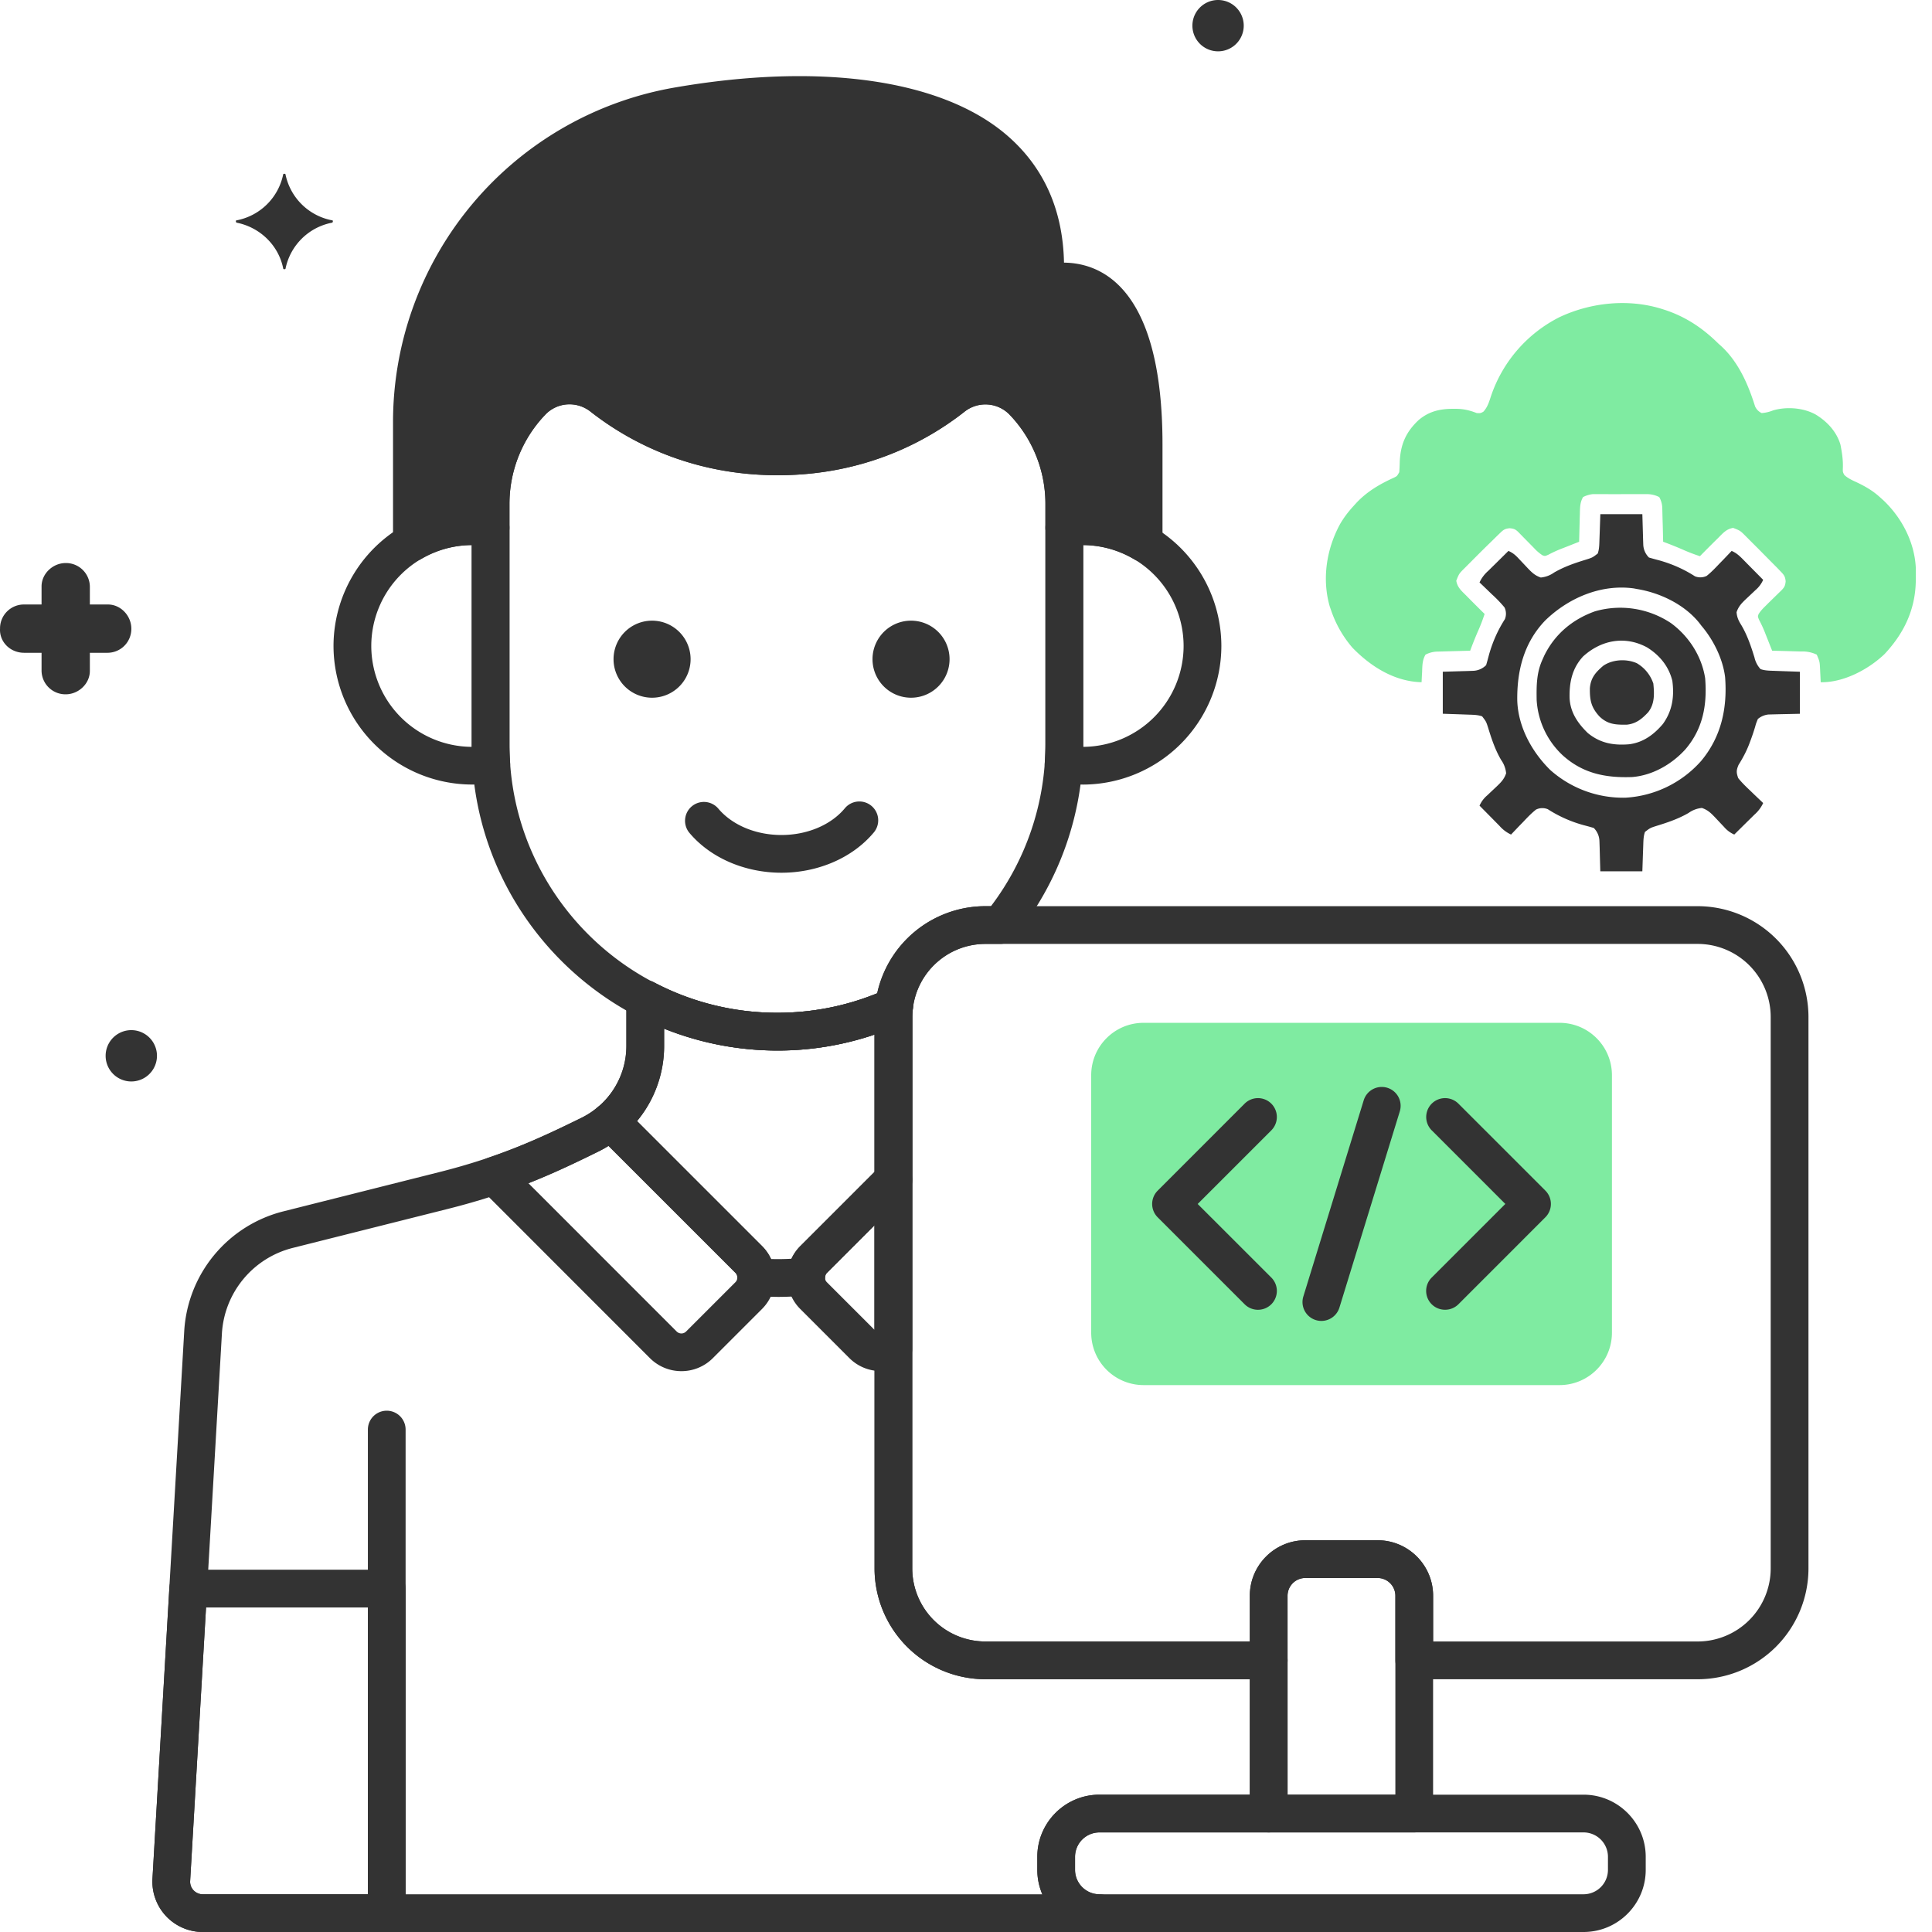 <svg width="51" height="51" fill="none" xmlns="http://www.w3.org/2000/svg"><path d="M28.06 7.431a.469.469 0 01-.477-.449c-.057-4.22-4.876-5.012-9.674-4.183a8.484 8.484 0 00-7.042 8.358v3.166a3.142 3.142 0 012.077-.394v-.623a3.92 3.92 0 011.082-2.702l.003-.002a1.387 1.387 0 011.861-.127c.896.702 2.449 1.572 4.635 1.572 2.18 0 3.725-.866 4.617-1.567a1.387 1.387 0 011.865.125 3.916 3.916 0 011.082 2.701v.623a3.141 3.141 0 012.094.405v-2.6c0-3.778-1.365-4.303-2.123-4.303z" fill="#333"/><path d="M41.168 36.563h-10.98a1.383 1.383 0 01-1.383-1.383v-6.797c0-.764.619-1.383 1.382-1.383h10.981c.764 0 1.383.619 1.383 1.383v6.797c0 .763-.62 1.383-1.383 1.383z" fill="#7FEBA1"/><path d="M29.023 51H5.352c-.364 0-.716-.152-.966-.416a1.334 1.334 0 01-.362-.987l.838-14.437a3.47 3.47 0 012.63-3.186l4.099-1.032c1.6-.402 2.65-.888 3.76-1.436a2.105 2.105 0 001.182-1.9v-1.232a.498.498 0 01.73-.442 6.955 6.955 0 003.257.803c.997 0 1.964-.208 2.875-.617a.498.498 0 01.7.51c-.01.08-.014.15-.014.217v14.558a1.93 1.93 0 001.928 1.928h7.482c.275 0 .498.223.498.498v4.044a.498.498 0 01-.498.498h-4.47a.645.645 0 00-.643.644v.345c0 .355.288.644.644.644a.498.498 0 110 .996zM17.53 27.151v.455a3.094 3.094 0 01-1.737 2.793c-1.163.574-2.264 1.083-3.958 1.51l-4.1 1.031a2.48 2.48 0 00-1.878 2.277L5.02 49.654a.328.328 0 00.09.246c.064.067.15.104.242.104h22.162a1.632 1.632 0 01-.132-.644v-.345c0-.904.736-1.64 1.64-1.64h3.971v-3.048H26.01a2.928 2.928 0 01-2.924-2.924V27.31a7.95 7.95 0 01-2.565.422 8.043 8.043 0 01-2.991-.58z" fill="#333"/><path d="M10.209 50.815a.498.498 0 01-.498-.498v-12.58a.498.498 0 11.996 0v12.58a.498.498 0 01-.498.498zm10.419-27.777c-.97 0-1.879-.395-2.433-1.057a.498.498 0 01.763-.64c.368.439.992.701 1.67.701.677 0 1.302-.262 1.67-.701a.498.498 0 11.763.64c-.555.662-1.465 1.057-2.433 1.057zm3.421-4.62a1.017 1.017 0 100-2.034 1.017 1.017 0 000 2.034zm-6.836 0a1.017 1.017 0 100-2.034 1.017 1.017 0 000 2.034zm15.995 16.157a.497.497 0 01-.353-.146l-2.295-2.295a.498.498 0 010-.704l2.295-2.296a.498.498 0 11.705.704l-1.944 1.944 1.944 1.943a.498.498 0 01-.352.85zm4.939-.001a.497.497 0 01-.353-.85l1.943-1.943-1.943-1.943a.498.498 0 11.705-.704l2.295 2.295a.498.498 0 010 .704l-2.295 2.296a.497.497 0 01-.352.145zm-3.266.295a.498.498 0 01-.476-.645l1.594-5.18a.498.498 0 11.952.294l-1.594 5.18a.498.498 0 01-.476.351zM8.772 5.817a1.553 1.553 0 01-1.236-1.215c0-.02-.06-.02-.06 0a1.553 1.553 0 01-1.234 1.215c-.02 0-.02.04 0 .06.617.12 1.115.598 1.235 1.215 0 .02.06.02.06 0a1.553 1.553 0 011.235-1.215c.02-.02.02-.06 0-.06zM.639 17.232h.458v.459a.63.63 0 00.637.637c.339 0 .638-.279.638-.617v-.479h.458a.63.63 0 00.637-.637c0-.339-.279-.638-.617-.638h-.478V15.5a.63.63 0 00-.638-.637c-.338 0-.637.279-.637.617v.477H.639a.63.63 0 00-.638.638c-.02.339.259.637.638.637-.02 0-.02 0 0 0zm2.827 11.316a.677.677 0 100-1.355.677.677 0 000 1.355zM32.154 1.355a.677.677 0 100-1.355.677.677 0 000 1.355z" fill="#333"/><path d="M20.523 27.731c-4.45 0-8.07-3.62-8.07-8.07v-6.355c0-1.14.433-2.22 1.22-3.045a1.881 1.881 0 012.531-.178c.854.668 2.299 1.465 4.328 1.465 2.024 0 3.461-.794 4.31-1.46a1.88 1.88 0 012.532.172 4.394 4.394 0 011.22 3.046v6.355a8.074 8.074 0 01-1.806 5.072.498.498 0 01-.387.184h-.388c-.98 0-1.804.736-1.915 1.711a.498.498 0 01-.29.398 7.96 7.96 0 01-3.285.705zm-5.491-17.058a.875.875 0 00-.636.272 3.405 3.405 0 00-.947 2.361v6.355c0 3.9 3.174 7.074 7.074 7.074.91 0 1.794-.173 2.634-.514a2.923 2.923 0 012.856-2.3h.146a7.073 7.073 0 001.438-4.26v-6.355a3.4 3.4 0 00-.944-2.358.888.888 0 00-1.197-.076c-.971.763-2.615 1.673-4.924 1.673-2.313 0-3.964-.912-4.942-1.678a.903.903 0 00-.558-.194z" fill="#333"/><path d="M28.581 20.71c-.183 0-.374-.016-.584-.05a.498.498 0 01-.418-.525c.012-.182.018-.333.018-.474v-5.732c0-.246.18-.455.422-.492a3.664 3.664 0 014.222 3.615 3.664 3.664 0 01-3.66 3.659zm.012-6.322v5.327a2.666 2.666 0 002.651-2.664 2.666 2.666 0 00-2.65-2.663zM12.464 20.71a3.664 3.664 0 01-3.66-3.659 3.664 3.664 0 014.223-3.615.498.498 0 01.421.492v5.733c0 .141.006.292.018.474a.498.498 0 01-.417.525 3.63 3.63 0 01-.585.05zm-.012-6.322a2.666 2.666 0 00-2.651 2.664 2.666 2.666 0 002.651 2.663v-5.327z" fill="#333"/><path d="M30.189 14.831a.498.498 0 01-.255-.07 2.658 2.658 0 00-1.763-.34.498.498 0 01-.575-.492v-.623a3.4 3.4 0 00-.944-2.358.888.888 0 00-1.196-.076c-.972.763-2.616 1.673-4.925 1.673-2.313 0-3.964-.912-4.942-1.678a.888.888 0 00-1.194.078 3.405 3.405 0 00-.947 2.361v.623a.497.497 0 01-.574.492 2.658 2.658 0 00-1.75.332.499.499 0 01-.749-.43v-3.166a8.963 8.963 0 017.455-8.85c3.804-.656 6.97-.215 8.688 1.211 1.011.84 1.54 1.989 1.569 3.415.98.009 2.6.653 2.6 4.8v2.6a.498.498 0 01-.498.498zm-1.596-1.439c.373.001.743.06 1.098.174v-1.832c0-2.418-.593-3.805-1.625-3.805a.969.969 0 01-.975-.94c-.015-1.141-.422-2.051-1.21-2.705C24.39 3.044 21.517 2.682 18 3.29a7.97 7.97 0 00-6.629 7.868v2.404c.35-.11.714-.168 1.081-.169v-.086c0-1.14.433-2.22 1.22-3.045a1.881 1.881 0 012.531-.178c.854.668 2.299 1.465 4.328 1.465 2.025 0 3.461-.794 4.31-1.46a1.88 1.88 0 012.532.172 4.394 4.394 0 011.22 3.046v.086zM17.987 36.195c-.3 0-.6-.114-.83-.343l-4.464-4.465a.498.498 0 01.192-.823c.862-.293 1.583-.622 2.469-1.058.153-.076.3-.173.436-.29a.498.498 0 01.675.027l3.651 3.651a1.174 1.174 0 010 1.659l-1.3 1.3a1.169 1.169 0 01-.829.342zm-.125-1.047c.07.069.181.069.25 0l1.3-1.3a.177.177 0 000-.25l-3.35-3.349a3.043 3.043 0 01-.268.15c-.66.326-1.236.595-1.845.835l3.913 3.914zm5.389 1.045c-.303 0-.603-.117-.827-.34l-1.3-1.3a1.174 1.174 0 010-1.659l2.107-2.106a.498.498 0 01.85.352v4.469c0 .18-.097.345-.254.433-.18.102-.378.151-.576.151zm-.166-3.85l-1.257 1.255a.177.177 0 000 .25l1.257 1.257v-2.763zM10.209 51H5.352c-.363 0-.715-.152-.965-.416a1.333 1.333 0 01-.362-.987l.447-7.69a.498.498 0 01.497-.47h5.24c.275 0 .498.223.498.498v8.567a.498.498 0 01-.498.498zm-4.77-8.566l-.42 7.22a.328.328 0 00.091.246c.064.067.15.104.242.104h4.359v-7.57H5.439z" fill="#333"/><path d="M20.523 34.234a8.46 8.46 0 01-.595-.023.498.498 0 01-.463-.49.173.173 0 00-.051-.122l-3.651-3.651a.498.498 0 01.03-.731c.472-.404.744-.991.744-1.61v-1.233a.498.498 0 01.73-.441 6.955 6.955 0 003.256.802c.998 0 1.965-.208 2.877-.617a.497.497 0 01.699.51c-.01.08-.014.151-.014.218v4.294a.498.498 0 01-.146.352L21.833 33.6a.175.175 0 00-.05.118.498.498 0 01-.45.477 8.59 8.59 0 01-.81.04zm-.168-.999c.188.005.358.002.54-.007.057-.123.135-.236.233-.334l1.96-1.96v-3.625a7.951 7.951 0 01-2.565.422c-1.021 0-2.041-.2-2.99-.58v.455a3.11 3.11 0 01-.717 1.986l3.302 3.302c.1.1.18.216.237.341zM41.802 51H29.023c-.904 0-1.64-.736-1.64-1.64v-.345c0-.904.736-1.64 1.64-1.64h12.78c.904 0 1.64.736 1.64 1.64v.345c0 .904-.736 1.64-1.64 1.64zm-12.779-2.629a.645.645 0 00-.644.644v.345c0 .355.289.644.644.644h12.78a.645.645 0 00.643-.644v-.345a.645.645 0 00-.644-.644H29.023z" fill="#333"/><path d="M44.814 44.328h-7.48a.498.498 0 01-.499-.498v-1.706a.47.47 0 00-.468-.469h-1.909a.47.47 0 00-.469.469v1.706a.498.498 0 01-.498.498h-7.48a2.928 2.928 0 01-2.925-2.925V26.846a2.928 2.928 0 012.924-2.925h18.804a2.928 2.928 0 012.925 2.925v14.557a2.928 2.928 0 01-2.925 2.925zm-6.983-.997h6.983a1.93 1.93 0 001.928-1.928V26.846a1.93 1.93 0 00-1.928-1.929H26.01a1.93 1.93 0 00-1.928 1.928v14.558a1.93 1.93 0 001.928 1.928h6.983v-1.207c0-.808.657-1.465 1.465-1.465h1.909c.807 0 1.464.657 1.464 1.465v1.207z" fill="#333"/><path d="M37.332 48.371H33.49a.498.498 0 01-.498-.498v-5.75c0-.807.657-1.464 1.465-1.464h1.908c.808 0 1.465.657 1.465 1.465v5.75a.498.498 0 01-.498.497zm-3.344-.996h2.846v-5.251a.47.47 0 00-.469-.469h-1.908a.47.47 0 00-.47.469l.001 5.251z" fill="#333"/><path d="M43.903 8.166l.068.022c.543.183.983.48 1.388.88l.075.067c.455.419.714 1.01.895 1.591a.355.355 0 00.174.178.956.956 0 00.3-.07c.356-.104.795-.072 1.12.105.305.183.557.452.66.797.04.204.072.405.064.613-.003.111-.003.111.04.191.099.09.213.14.333.195.223.107.418.219.602.387l.094.084c.491.465.828 1.115.857 1.798a10.426 10.426 0 01-.001.343c-.015.752-.314 1.373-.824 1.918-.426.408-1.086.756-1.686.744l-.005-.115-.008-.151-.003-.076c-.01-.201-.01-.201-.088-.386a.86.86 0 00-.41-.083l-.136-.004-.14-.004a81.603 81.603 0 00-.492-.013l-.024-.06a221.95 221.95 0 00-.108-.273l-.038-.095a3.222 3.222 0 00-.173-.383c-.038-.09-.038-.09-.015-.155.054-.086.116-.15.188-.22l.084-.084.088-.086.173-.169.077-.075c.077-.082.093-.118.105-.231-.013-.134-.046-.172-.139-.268l-.086-.09a96.85 96.85 0 01-.485-.49 58.831 58.831 0 01-.29-.29l-.053-.053c-.145-.146-.145-.146-.333-.22-.179.03-.266.136-.392.262l-.06.059c-.143.141-.284.283-.425.426a4.517 4.517 0 01-.447-.171 9.513 9.513 0 00-.524-.21 113.882 113.882 0 01-.01-.42 33.548 33.548 0 01-.01-.349l-.003-.124a.617.617 0 00-.08-.286.71.71 0 00-.344-.078h-.545a51.363 51.363 0 01-.574 0h-.292a.713.713 0 00-.256.078c-.077.132-.08.26-.084.41 0 .045-.002.09-.004.136l-.003.141-.004.143-.009.349-.06.024-.273.108-.095.037a3.222 3.222 0 00-.383.173c-.09.039-.09.039-.156.016a1.182 1.182 0 01-.22-.188l-.083-.085-.086-.087-.17-.173-.075-.077c-.08-.078-.117-.093-.23-.105-.135.012-.172.045-.268.138l-.09.087a96.85 96.85 0 01-.098.097l-.108.105a34.48 34.48 0 00-.462.46l-.113.113-.053.053c-.146.145-.146.145-.22.333.03.178.137.266.263.392l.059.06c.14.142.283.284.426.425a4.543 4.543 0 01-.171.446 9.512 9.512 0 00-.21.524 126.538 126.538 0 01-.563.015l-.206.006-.125.003a.72.72 0 00-.285.08c-.086.142-.084.3-.09.462l-.005.078-.009.188c-.713-.018-1.335-.409-1.82-.906a2.966 2.966 0 01-.571-1 41.328 41.328 0 00-.034-.097c-.208-.726-.084-1.514.272-2.169.1-.173.216-.325.35-.472l.08-.088c.283-.303.623-.5.998-.67.078-.039.078-.039.136-.143.007-.093.011-.184.013-.277.02-.458.165-.787.5-1.1.27-.227.555-.294.897-.295h.085c.204.001.36.038.55.112.098.005.098.005.173-.034.12-.126.16-.286.215-.447a3.636 3.636 0 011.795-2.05c.84-.396 1.848-.496 2.738-.207z" fill="#7FEBA1"/><path d="M42.245 13.573h1.109l.017.577.003.11.004.112a.507.507 0 00.15.345c.087.026.175.05.264.073.335.093.656.233.949.422a.38.38 0 00.311-.01c.126-.1.234-.215.345-.332l.092-.094.222-.233c.127.054.207.13.304.228a77.373 77.373 0 00.19.193l.098.099.24.243a.752.752 0 01-.204.272l-.08.076-.166.156c-.118.113-.198.193-.252.35.01.14.058.235.132.352.156.27.25.548.341.844a.672.672 0 00.16.307c.114.04.228.041.349.045l.11.004.138.005.442.015v1.11l-.6.013-.114.003-.116.003a.512.512 0 00-.28.119c-.048.119-.048.119-.073.21a5.74 5.74 0 01-.125.37l-.027.072c-.076.201-.173.38-.286.562-.059.142-.059.198-.008.345.1.126.215.235.331.345l.095.092.233.222a.903.903 0 01-.228.304l-.094.093-.099.097-.099.098-.243.24a.754.754 0 01-.272-.204l-.076-.08-.156-.166c-.113-.118-.193-.198-.35-.252a.716.716 0 00-.352.132c-.27.156-.548.25-.844.341-.169.054-.169.054-.307.16-.04.114-.041.228-.045.349a63.34 63.34 0 01-.004.11l-.005.138-.015.442h-1.11l-.016-.577c0-.037-.002-.073-.003-.11l-.004-.112a.507.507 0 00-.15-.345 7.394 7.394 0 00-.264-.073 3.413 3.413 0 01-.949-.422.38.38 0 00-.311.01c-.126.1-.235.215-.345.332l-.092.094-.222.233a.901.901 0 01-.304-.228l-.093-.094-.097-.099-.098-.099-.24-.243a.754.754 0 01.204-.272l.08-.076.166-.156c.118-.113.198-.193.252-.349a.716.716 0 00-.132-.353c-.157-.27-.25-.547-.341-.844-.054-.169-.054-.169-.16-.307-.114-.04-.228-.041-.349-.045a28.745 28.745 0 00-.11-.004l-.138-.005-.442-.015v-1.109l.577-.017c.037 0 .073-.002.11-.003l.112-.004a.506.506 0 00.345-.15c.026-.087.05-.175.073-.264.093-.335.233-.656.422-.949a.381.381 0 00-.01-.311 3.4 3.4 0 00-.332-.345l-.094-.091a28.65 28.65 0 00-.233-.223.902.902 0 01.228-.304l.094-.093.099-.097.099-.098.243-.24c.116.05.187.112.272.204l.076.08.156.166c.113.118.193.198.349.252a.715.715 0 00.353-.132c.27-.156.547-.25.844-.341.169-.054.169-.054.307-.16.04-.114.041-.228.045-.348a67.27 67.27 0 01.009-.25l.015-.441zm-1.456 2.807c-.56.583-.747 1.323-.737 2.111.022.693.381 1.35.868 1.832a2.89 2.89 0 001.989.734 2.885 2.885 0 001.997-.97c.533-.638.696-1.4.632-2.216-.06-.482-.31-.984-.624-1.352l-.05-.066c-.392-.494-1.037-.804-1.649-.904l-.09-.017c-.865-.117-1.725.253-2.336.848z" fill="#333"/><path d="M44.111 16.45c.473.348.81.872.901 1.455.055.699-.055 1.325-.517 1.87-.357.397-.87.694-1.41.737-.7.025-1.3-.092-1.833-.573a2.17 2.17 0 01-.688-1.46c-.006-.372-.005-.714.15-1.059l.05-.112c.279-.568.742-.956 1.337-1.17a2.41 2.41 0 012.01.312zm-2.313.87c-.297.315-.373.687-.365 1.101.017.382.214.67.482.93.327.268.677.33 1.089.296.371-.046.657-.257.893-.537.249-.346.303-.72.249-1.135-.092-.383-.335-.678-.665-.884-.575-.313-1.2-.203-1.683.23z" fill="#333"/><path d="M43.208 17.507a.981.981 0 01.436.537c.027.271.038.541-.14.762-.166.175-.317.299-.563.324-.295.003-.5-.008-.717-.215-.221-.24-.26-.428-.255-.752.024-.272.151-.416.354-.589.245-.169.613-.188.885-.067z" fill="#333"/></svg>